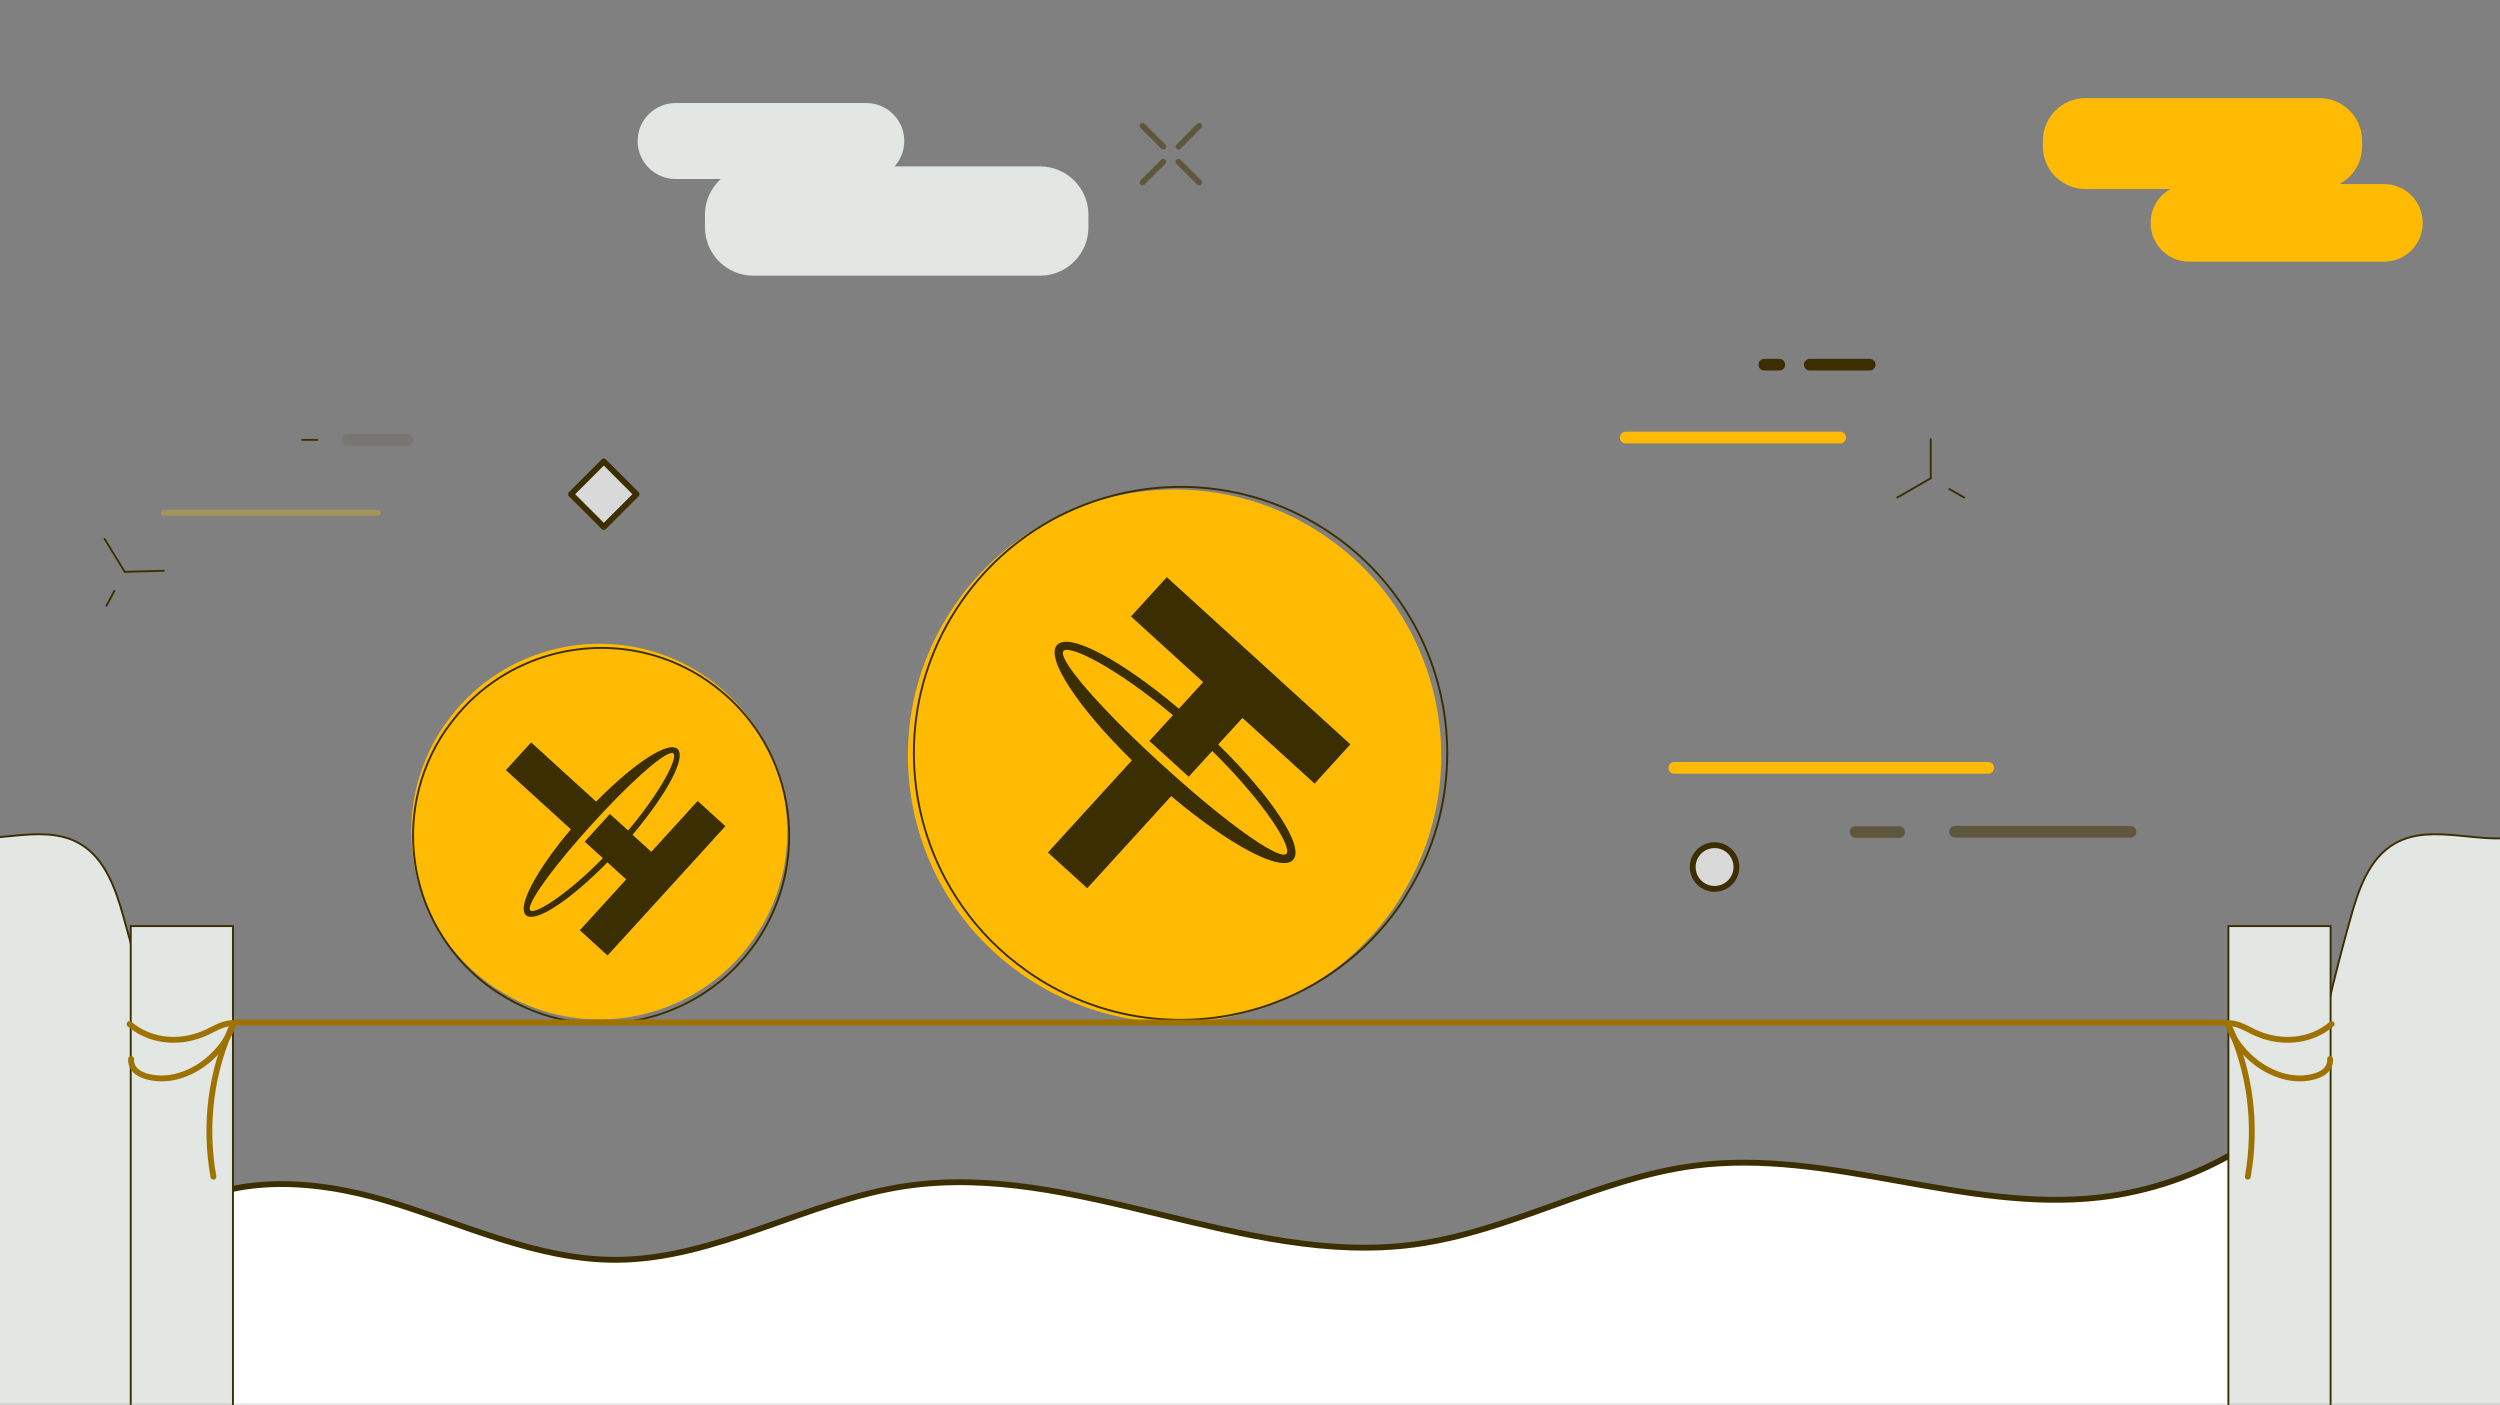 <svg width="427" height="240" viewBox="0 0 427 240" fill="none" xmlns="http://www.w3.org/2000/svg">
<rect x="0" y="0" width="427" height="240" fill="#808080" stroke="none"/>
<g clip-path="url(#clip0_866_344)">
<path d="M407.208 31.444H373.915C370.279 31.444 367.332 34.389 367.332 38.022V38.111C367.332 41.744 370.279 44.689 373.915 44.689H407.208C410.843 44.689 413.791 41.744 413.791 38.111V38.022C413.791 34.389 410.843 31.444 407.208 31.444Z" fill="#FFBB04"/>
<path d="M396.155 16.756H356.213C352.184 16.756 348.918 20.019 348.918 24.045V25C348.918 29.026 352.184 32.289 356.213 32.289H396.155C400.184 32.289 403.449 29.026 403.449 25V24.045C403.449 20.019 400.184 16.756 396.155 16.756Z" fill="#FFBB04"/>
<path d="M309.109 62.289H319.34" stroke="#3B2E00" stroke-width="2" stroke-linecap="round" stroke-linejoin="round"/>
<path d="M301.348 62.289H303.905" stroke="#3B2E00" stroke-width="2" stroke-linecap="round" stroke-linejoin="round"/>
<path d="M277.684 74.733H314.312" stroke="#FFBB04" stroke-width="2" stroke-linecap="round" stroke-linejoin="round"/>
<path d="M292.85 151.822C294.913 151.822 296.586 150.151 296.586 148.089C296.586 146.027 294.913 144.355 292.85 144.355C290.786 144.355 289.113 146.027 289.113 148.089C289.113 150.151 290.786 151.822 292.85 151.822Z" fill="#D9D9D9" stroke="#3B2E00" stroke-linecap="round" stroke-linejoin="round"/>
<path d="M324.055 84.978L329.77 81.689" stroke="#3B2E00" stroke-width="0.32" stroke-linecap="round" stroke-linejoin="round"/>
<path d="M335.485 84.978L332.949 83.533" stroke="#3B2E00" stroke-width="0.32" stroke-linecap="round" stroke-linejoin="round"/>
<path d="M329.77 81.689V75.022" stroke="#3B2E00" stroke-width="0.32" stroke-linecap="round" stroke-linejoin="round"/>
<path d="M333.926 142.066H363.883" stroke="#5F563E" stroke-width="2" stroke-linecap="round" stroke-linejoin="round"/>
<path d="M316.957 142.111H324.363" stroke="#5F563E" stroke-width="2" stroke-linecap="round" stroke-linejoin="round"/>
<path d="M285.98 131.155H339.578" stroke="#FFBB04" stroke-width="2" stroke-linecap="round" stroke-linejoin="round"/>
<path d="M108.727 84.409L103.129 78.815L97.531 84.409L103.129 90.003L108.727 84.409Z" fill="#D9D9D9" stroke="#3B2E00" stroke-linecap="round" stroke-linejoin="round"/>
<path d="M147.959 17.6H115.4C111.814 17.6 108.906 20.505 108.906 24.088C108.906 27.672 111.814 30.577 115.4 30.577H147.959C151.545 30.577 154.453 27.672 154.453 24.088C154.453 20.505 151.545 17.6 147.959 17.6Z" fill="#E3E7E3"/>
<path d="M177.629 28.422H128.679C124.11 28.422 120.406 32.123 120.406 36.688V38.822C120.406 43.387 124.11 47.089 128.679 47.089H177.629C182.198 47.089 185.902 43.387 185.902 38.822V36.688C185.902 32.123 182.198 28.422 177.629 28.422Z" fill="#E3E7E3"/>
<path opacity="0.11" d="M59.402 75.134H69.633" stroke="#3B2E00" stroke-width="2" stroke-linecap="round" stroke-linejoin="round"/>
<path d="M51.617 75.134H54.197" stroke="#3B2E00" stroke-width="0.32" stroke-linecap="round" stroke-linejoin="round"/>
<path opacity="0.3" d="M27.977 87.578H64.583" stroke="#FFBB04" stroke-linecap="round" stroke-linejoin="round"/>
<path d="M17.859 92.045L21.306 97.667" stroke="#3B2E00" stroke-width="0.32" stroke-linecap="round" stroke-linejoin="round"/>
<path d="M18.172 103.467L19.551 100.911" stroke="#3B2E00" stroke-width="0.32" stroke-linecap="round" stroke-linejoin="round"/>
<path d="M21.305 97.667L27.977 97.489" stroke="#3B2E00" stroke-width="0.32" stroke-linecap="round" stroke-linejoin="round"/>
<path d="M195.152 21.489L198.688 25.045" stroke="#5F563E" stroke-linecap="round" stroke-linejoin="round"/>
<path d="M201.289 27.622L204.825 31.155" stroke="#5F563E" stroke-linecap="round" stroke-linejoin="round"/>
<path d="M195.152 31.155L198.688 27.622" stroke="#5F563E" stroke-linecap="round" stroke-linejoin="round"/>
<path d="M201.289 25.045L204.825 21.489" stroke="#5F563E" stroke-linecap="round" stroke-linejoin="round"/>
<mask id="mask0_866_344" style="mask-type:luminance" maskUnits="userSpaceOnUse" x="-5" y="54" width="437" height="187">
<path d="M431.114 54.312H-4.137V240.489H431.114V54.312Z" fill="white"/>
</mask>
<g mask="url(#mask0_866_344)">
<path d="M-9.474 142.378C-2.09 145.022 6.873 140.156 13.656 144.111C17.948 146.622 19.749 151.8 21.084 156.578C26.955 177.333 30.847 198.689 31.759 220.222C32.137 229.022 31.937 238.222 27.956 246.089C23.975 253.956 15.168 260.022 6.539 258.2C2.024 257.245 -1.845 254.311 -5.026 250.956C-18.169 237.089 -21.038 216.311 -19.459 197.289C-17.88 178.267 -12.543 159.622 -11.942 140.556C-11.186 141.467 -10.452 142.378 -9.696 143.289" fill="#E3E7E3"/>
<path d="M-9.474 142.378C-2.09 145.022 6.873 140.156 13.656 144.111C17.948 146.622 19.749 151.8 21.084 156.578C26.955 177.333 30.847 198.689 31.759 220.222C32.137 229.022 31.937 238.222 27.956 246.089C23.975 253.956 15.168 260.022 6.539 258.2C2.024 257.245 -1.845 254.311 -5.026 250.956C-18.169 237.089 -21.038 216.311 -19.459 197.289C-17.88 178.267 -12.543 159.622 -11.942 140.556C-11.186 141.467 -10.452 142.378 -9.696 143.289" stroke="#3B2E00" stroke-width="0.33" stroke-miterlimit="10"/>
<path d="M432.095 142.378C424.711 145.022 415.749 140.156 408.966 144.111C404.673 146.622 402.872 151.8 401.538 156.578C395.666 177.333 391.774 198.689 390.863 220.222C390.484 229.022 390.685 238.222 394.666 246.089C398.646 253.956 407.453 260.022 416.082 258.2C420.597 257.245 424.467 254.311 427.647 250.956C440.79 237.089 443.659 216.311 442.08 197.289C440.501 178.267 435.164 159.622 434.563 140.556C433.807 141.467 433.073 142.378 432.317 143.289" fill="#E3E7E3"/>
<path d="M432.095 142.378C424.711 145.022 415.749 140.156 408.966 144.111C404.673 146.622 402.872 151.8 401.538 156.578C395.666 177.333 391.774 198.689 390.863 220.222C390.484 229.022 390.685 238.222 394.666 246.089C398.646 253.956 407.453 260.022 416.082 258.2C420.597 257.245 424.467 254.311 427.647 250.956C440.79 237.089 443.659 216.311 442.08 197.289C440.501 178.267 435.164 159.622 434.563 140.556C433.807 141.467 433.073 142.378 432.317 143.289" stroke="#3B2E00" stroke-width="0.33" stroke-miterlimit="10"/>
<path d="M27.178 209.178C37.386 200.2 52.953 201.2 65.986 205.089C79.018 208.978 91.717 215.244 105.305 215.178C122.319 215.089 137.731 205.133 154.544 202.6C183.611 198.244 212.433 216.444 241.567 212.556C258.069 210.356 273.036 201.2 289.56 199.089C312.578 196.133 335.618 207.178 358.681 204.511C367.021 203.556 375.138 200.778 382.322 196.467C384.056 195.422 386.08 194.222 387.993 194.911C390.239 195.711 390.884 198.556 391.128 200.933C392.24 211.244 392.796 221.622 392.752 232C392.752 236.178 392.574 240.511 390.617 244.2C388.059 249 382.922 251.8 377.985 254.111C321.474 280.6 256.69 279.956 194.442 284.333C173.047 285.844 151.363 287.978 130.347 283.778C116.247 280.956 102.859 275.356 89.96 269.044C70.167 259.378 42.189 262.956 27.978 246.111C22.774 239.933 26.733 216.911 28.134 208.978" fill="white"/>
<path d="M27.178 209.178C37.386 200.2 52.953 201.2 65.986 205.089C79.018 208.978 91.717 215.244 105.305 215.178C122.319 215.089 137.731 205.133 154.544 202.6C183.611 198.244 212.433 216.444 241.567 212.556C258.069 210.356 273.036 201.2 289.56 199.089C312.578 196.133 335.618 207.178 358.681 204.511C367.021 203.556 375.138 200.778 382.322 196.467C384.056 195.422 386.08 194.222 387.993 194.911C390.239 195.711 390.884 198.556 391.128 200.933C392.24 211.244 392.796 221.622 392.752 232C392.752 236.178 392.574 240.511 390.617 244.2C388.059 249 382.922 251.8 377.985 254.111C321.474 280.6 256.69 279.956 194.442 284.333C173.047 285.844 151.363 287.978 130.347 283.778C116.247 280.956 102.859 275.356 89.96 269.044C70.167 259.378 42.189 262.956 27.978 246.111C22.774 239.933 26.733 216.911 28.134 208.978" stroke="#3B2E00" stroke-miterlimit="10"/>
<path d="M174.827 166.622C174.672 166.511 174.516 166.4 174.36 166.289C169.935 163.178 166.243 159.422 163.307 155.222C161.995 153.333 160.816 151.356 159.793 149.311C159.749 149.222 159.682 149.089 159.638 148.978C152.744 134.733 153.455 117.311 163.085 103.333C177.341 82.622 205.696 77.378 226.423 91.622C232.094 95.511 236.609 100.467 239.878 106.022C240.768 107.511 241.546 109.044 242.236 110.6C248.218 124.044 247.506 140.044 239.189 153.267C239.189 153.311 239.167 153.333 239.144 153.356C239.011 153.556 238.877 153.778 238.766 153.978C238.566 154.289 238.366 154.6 238.166 154.911C223.91 175.622 195.555 180.867 174.827 166.622Z" fill="#FFBB04"/>
<path d="M175.851 166.178C175.695 166.067 175.54 165.956 175.384 165.845C170.958 162.733 167.266 158.978 164.331 154.778C163.019 152.889 161.84 150.911 160.817 148.867C160.772 148.778 160.706 148.645 160.661 148.533C153.767 134.289 154.479 116.867 164.108 102.889C178.364 82.178 206.719 76.933 227.447 91.178C233.118 95.067 237.632 100.022 240.902 105.578C241.791 107.067 242.57 108.6 243.259 110.156C249.241 123.6 248.53 139.6 240.212 152.822C240.212 152.867 240.19 152.889 240.168 152.911C240.034 153.111 239.901 153.333 239.79 153.533C239.59 153.845 239.389 154.156 239.189 154.467C224.934 175.178 196.578 180.422 175.851 166.178Z" stroke="#3B2E00" stroke-width="0.33" stroke-linecap="round" stroke-linejoin="round"/>
<path fill-rule="evenodd" clip-rule="evenodd" d="M208.074 127.156L212.21 122.623L224.531 133.845L230.647 127.134L199.289 98.578L193.173 105.289L205.494 116.511L201.357 121.045C191.483 112.711 182.565 107.934 180.541 110.156C178.517 112.378 184.099 120.823 193.329 129.867L178.984 145.6L185.701 151.711L200.045 135.978C209.92 144.311 218.838 149.089 220.862 146.867C222.885 144.645 217.303 136.2 208.074 127.156ZM202.025 133.778C200.935 132.8 199.801 131.8 198.644 130.756C197.488 129.711 196.376 128.667 195.308 127.667C186.146 118.978 180.652 112.289 181.653 111.178C182.654 110.067 190.66 114.023 200.334 122.156L196.309 126.556L203.025 132.667L207.051 128.267C216.058 137.134 220.728 144.734 219.727 145.823C218.727 146.911 211.521 142.089 202.025 133.778Z" fill="#3B2E00"/>
<path d="M75.904 123.867C75.993 123.756 76.06 123.645 76.149 123.534C78.351 120.423 80.997 117.8 83.955 115.756C85.289 114.823 86.668 114 88.114 113.289C88.18 113.245 88.269 113.223 88.358 113.178C98.388 108.312 110.709 108.823 120.561 115.6C135.173 125.645 138.865 145.623 128.834 160.223C126.077 164.223 122.585 167.4 118.671 169.689C117.626 170.312 116.536 170.867 115.424 171.356C105.95 175.578 94.652 175.067 85.334 169.2C85.312 169.2 85.289 169.2 85.267 169.156C85.134 169.067 84.978 168.978 84.822 168.889C84.6 168.756 84.377 168.6 84.155 168.467C69.544 158.423 65.852 138.445 75.882 123.867H75.904Z" fill="#FFBB04"/>
<path d="M76.217 124.578C76.306 124.467 76.372 124.356 76.461 124.245C78.663 121.134 81.31 118.511 84.267 116.467C85.602 115.534 86.981 114.711 88.426 114C88.493 113.956 88.582 113.934 88.671 113.889C98.701 109.022 111.022 109.534 120.874 116.311C135.485 126.356 139.177 146.334 129.147 160.934C126.389 164.934 122.898 168.111 118.983 170.4C117.938 171.022 116.848 171.578 115.736 172.067C106.262 176.289 94.965 175.778 85.646 169.911C85.624 169.911 85.602 169.911 85.58 169.867C85.446 169.778 85.29 169.689 85.135 169.6C84.912 169.467 84.69 169.311 84.468 169.178C69.856 159.134 66.165 139.156 76.195 124.578H76.217Z" stroke="#3B2E00" stroke-width="0.33" stroke-linecap="round" stroke-linejoin="round"/>
<path fill-rule="evenodd" clip-rule="evenodd" d="M103.749 147.29L106.952 150.201L99.034 158.89L103.771 163.201L123.898 141.112L119.161 136.801L111.244 145.49L108.041 142.579C113.913 135.623 117.293 129.334 115.714 127.912C114.135 126.49 108.197 130.423 101.814 136.912L90.717 126.801L86.402 131.534L97.5 141.645C91.629 148.601 88.248 154.89 89.827 156.312C91.406 157.734 97.344 153.801 103.727 147.312L103.749 147.29ZM99.079 143.045C99.768 142.267 100.458 141.49 101.214 140.667C101.97 139.845 102.682 139.067 103.393 138.312C109.509 131.845 114.246 127.979 115.025 128.69C115.803 129.401 113.001 135.045 107.285 141.845L104.172 139.023L99.857 143.756L102.971 146.579C96.722 152.912 91.362 156.223 90.583 155.512C89.805 154.801 93.23 149.734 99.079 143.045Z" fill="#3B2E00"/>
<path d="M30.578 174.645H389.347" stroke="#9E7200" stroke-miterlimit="10"/>
<path d="M39.786 158.178H22.328V240.467H39.786V158.178Z" fill="#E3E7E3" stroke="#3B2E00" stroke-width="0.33" stroke-miterlimit="10"/>
<path d="M398.067 158.178H380.609V240.467H398.067V158.178Z" fill="#E3E7E3" stroke="#3B2E00" stroke-width="0.33" stroke-miterlimit="10"/>
<path d="M39.898 174.755C38.275 174.689 36.852 175.578 35.428 176.267C31.136 178.333 25.843 178.089 22.129 174.911" stroke="#9E7200" stroke-linecap="round" stroke-linejoin="round"/>
<path d="M39.899 174.756C38.12 180.6 31.003 185.711 24.82 183.778C24.198 183.578 23.597 183.289 23.13 182.823C22.619 182.311 22.329 181.6 22.396 180.867" stroke="#9E7200" stroke-linecap="round" stroke-linejoin="round"/>
<path d="M39.897 174.756C36.005 182.845 34.871 192.178 36.45 200.978" stroke="#9E7200" stroke-linecap="round" stroke-linejoin="round"/>
<path d="M380.477 174.755C382.1 174.689 383.523 175.578 384.947 176.267C389.239 178.333 394.532 178.089 398.246 174.911" stroke="#9E7200" stroke-linecap="round" stroke-linejoin="round"/>
<path d="M380.477 174.756C382.256 180.6 389.372 185.711 395.555 183.778C396.178 183.578 396.778 183.289 397.245 182.823C397.757 182.311 398.046 181.6 397.979 180.867" stroke="#9E7200" stroke-linecap="round" stroke-linejoin="round"/>
<path d="M380.477 174.756C384.368 182.845 385.503 192.178 383.924 200.978" stroke="#9E7200" stroke-linecap="round" stroke-linejoin="round"/>
</g>
</g>
<defs>
<clipPath id="clip0_866_344">
<rect width="427" height="240" fill="white"/>
</clipPath>
</defs>
</svg>
